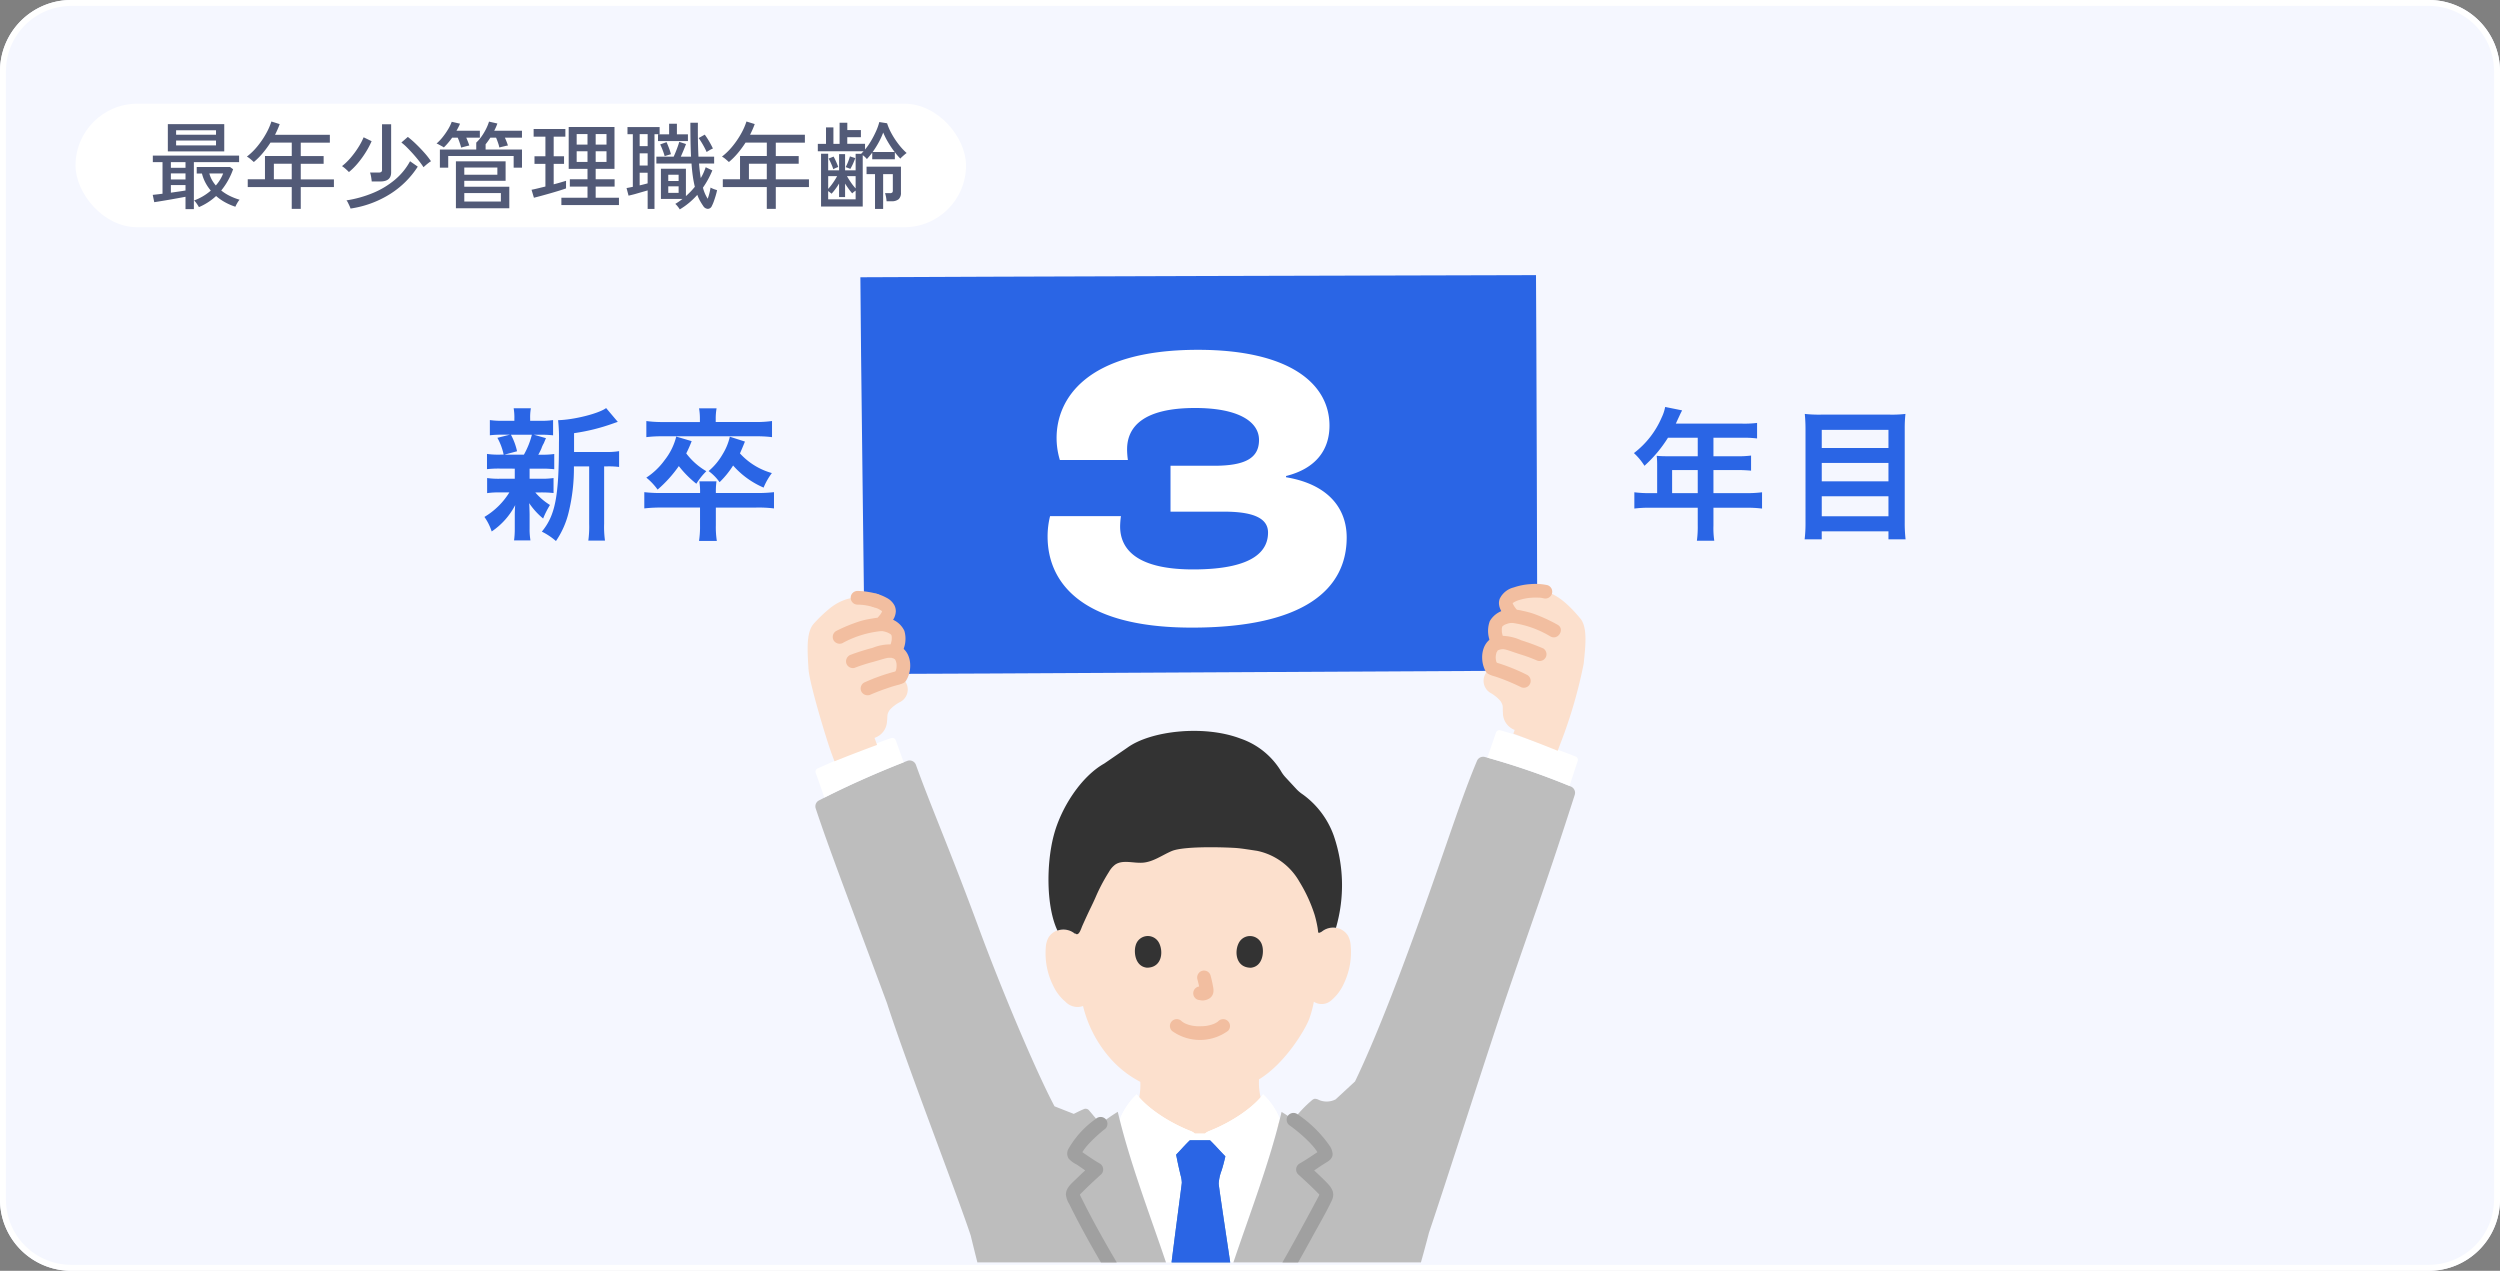 <svg xmlns="http://www.w3.org/2000/svg" xmlns:xlink="http://www.w3.org/1999/xlink" width="421" height="214" viewBox="0 0 421 214"><rect x="0" y="0" width="421" height="214" fill="#808080" stroke="none"/><defs><clipPath id="a"><rect y="-5" width="130.988" height="172.418" fill="none"/></clipPath></defs><g transform="translate(-695 -1179)"><path d="M12,0H409a12,12,0,0,1,12,12V202a12,12,0,0,1-12,12H12A12,12,0,0,1,0,202V12A12,12,0,0,1,12,0Z" transform="translate(695 1179)" fill="#f5f7ff"/><path d="M12,1A11,11,0,0,0,1,12V202a11,11,0,0,0,11,11H409a11,11,0,0,0,11-11V12A11,11,0,0,0,409,1H12m0-1H409a12,12,0,0,1,12,12V202a12,12,0,0,1-12,12H12A12,12,0,0,1,0,202V12A12,12,0,0,1,12,0Z" transform="translate(695 1179)" fill="#fff"/><g transform="translate(442 144)"><g transform="translate(-99 -50)"><rect width="149.96" height="20.8" rx="10.4" transform="translate(364.72 1102.464)" fill="#fff"/><path d="M6.24,1.216V-.864q-.528.1-1.208.224T3.608-.384q-.744.128-1.424.24T.976.048L.72-1.184l.728-.08q.424-.048.92-.112V-6.7H.736V-7.792H15.264V-6.7H7.648v7.92ZM3.264-8.5v-4.592h9.5V-8.5ZM8.5.88A5.838,5.838,0,0,0,8.1.248,2.573,2.573,0,0,0,7.68-.24a8.946,8.946,0,0,0,1.5-.712A9.139,9.139,0,0,0,10.5-1.9a7.625,7.625,0,0,1-.9-1.328,6.775,6.775,0,0,1-.592-1.552h-.88V-5.872h5.616l.512.368a11.936,11.936,0,0,1-2,3.584A7.752,7.752,0,0,0,13.712-1a10.008,10.008,0,0,0,1.632.632,3.2,3.2,0,0,0-.408.592,4.969,4.969,0,0,0-.3.592A10.47,10.47,0,0,1,12.968.1,8.474,8.474,0,0,1,11.392-.992,10,10,0,0,1,8.5.88ZM4.656-9.52h6.72v-.816H4.656Zm0-1.792h6.72v-.752H4.656Zm-.88,9.76q.688-.1,1.336-.192T6.24-1.92v-.912H3.776Zm7.568-1.216a6.623,6.623,0,0,0,1.232-2.016h-2.32A4.478,4.478,0,0,0,10.68-3.72,5.755,5.755,0,0,0,11.344-2.768ZM3.776-3.776H6.24V-4.8H3.776Zm0-1.968H6.24V-6.7H3.776ZM24.128,1.168V-2.5H16.72V-3.808h2.9v-3.92h4.512V-9.984H20.544a16.9,16.9,0,0,1-1.3,1.768,11.377,11.377,0,0,1-1.5,1.5q-.192-.176-.528-.464a3.524,3.524,0,0,0-.64-.448A10.78,10.78,0,0,0,18.36-9.376a14.443,14.443,0,0,0,1.432-2.1,10.938,10.938,0,0,0,.912-2.064L22.1-13.1q-.16.448-.36.9t-.424.9h9.232v1.328h-4.9v2.256H29.5v1.3H25.648v2.624h5.584V-2.5H25.648V1.168ZM21.12-3.808h3.008V-6.432H21.12ZM34.032,1.12a3.7,3.7,0,0,0-.176-.44Q33.728.4,33.592.128a1.536,1.536,0,0,0-.248-.384,19.363,19.363,0,0,0,4.488-1.256A14.131,14.131,0,0,0,41.5-3.728a10.746,10.746,0,0,0,2.552-3.12l1.3.912A15.077,15.077,0,0,1,40.72-1.344,17.2,17.2,0,0,1,34.032,1.12ZM37.6-3.44q-.032-.32-.1-.752a4.567,4.567,0,0,0-.184-.752h1.424a.807.807,0,0,0,.472-.1.529.529,0,0,0,.12-.416v-7.616h1.536v8.1q0,1.536-1.824,1.536ZM33.76-5.024q-.16-.176-.52-.5a4.689,4.689,0,0,0-.648-.5A10.2,10.2,0,0,0,34.024-7.4,15.146,15.146,0,0,0,35.3-9.12a11.37,11.37,0,0,0,.936-1.76l1.344.656a13.7,13.7,0,0,1-.968,1.832A16.093,16.093,0,0,1,35.28-6.544,11.359,11.359,0,0,1,33.76-5.024ZM46.32-5.84q-.272-.432-.728-1.016T44.6-8.04q-.536-.6-1.064-1.128A8.363,8.363,0,0,0,42.592-10l1.088-.944A16.607,16.607,0,0,1,45.1-9.7q.736.712,1.392,1.456a12.765,12.765,0,0,1,1.088,1.4,2.916,2.916,0,0,0-.392.264q-.264.2-.512.416T46.32-5.84Zm5.456,6.912v-7.9h8.368v3.28h-6.96v.992h7.584V1.072Zm-2.7-6.832V-8.816H55.2V-9.984a6.772,6.772,0,0,0,.9-1.048,9.656,9.656,0,0,0,.752-1.256,8.02,8.02,0,0,0,.5-1.232l1.408.32q-.1.288-.232.592t-.3.624h4.672v1.168h-2.88q.16.336.3.7t.216.624a3.217,3.217,0,0,0-.464.088q-.288.072-.568.136a3.5,3.5,0,0,0-.408.112,7.433,7.433,0,0,0-.24-.832q-.16-.464-.32-.832h-.96a12.723,12.723,0,0,1-.8,1.12v.88h6.128V-5.76H61.5V-7.728H50.48V-5.76Zm3.584-3.376q-.08-.336-.24-.808t-.336-.872h-.944q-.336.48-.7.9a9.682,9.682,0,0,1-.7.744,2.38,2.38,0,0,0-.344-.216q-.248-.136-.5-.272a1.932,1.932,0,0,0-.384-.168,7.729,7.729,0,0,0,1.032-1.08,12.03,12.03,0,0,0,.912-1.312,7.044,7.044,0,0,0,.616-1.272l1.392.32a6.2,6.2,0,0,1-.264.584q-.152.3-.328.6h3.936v1.168H53.52q.144.336.288.7t.224.632a3.355,3.355,0,0,0-.424.088l-.552.144Q52.784-9.184,52.656-9.136Zm.528,9.072h6.16V-1.488h-6.16Zm0-4.512h5.568V-5.792H53.184ZM69.536.528V-.7h4.4V-2.576H70.96V-3.808h2.976v-1.76H70.768v-7.04H78.48v7.04H75.312v1.76H78.5v1.232H75.312V-.7h3.92V.528ZM64.912-.7l-.4-1.344q.432-.08,1.048-.232t1.288-.312V-6.4h-1.84V-7.68h1.84v-3.3H64.864v-1.3h5.344v1.3H68.24v3.3h1.744V-6.4H68.24v3.44q.624-.16,1.168-.32t.912-.272v1.28q-.448.16-1.144.376t-1.48.44q-.784.224-1.52.424T64.912-.7Zm7.2-6.032h1.824V-8.528H72.112Zm3.2,0h1.824V-8.528H75.312Zm-3.2-2.912h1.824v-1.776H72.112Zm3.2,0h1.824v-1.776H75.312ZM89.472,1.264a3.784,3.784,0,0,0-.344-.488,2.9,2.9,0,0,0-.408-.44q.32-.192.624-.4T89.936-.5H86.3V-5.584h4.208V-.976q.416-.368.792-.76t.712-.808a17.44,17.44,0,0,1-.344-1.8q-.136-.968-.216-2.12h-5.92V-7.616h2.912q.16-.336.352-.816t.352-.936q.16-.456.24-.744l1.136.368q-.144.4-.4,1.016t-.48,1.112h1.728q-.064-1.232-.088-2.648t-.024-3.064h1.264q-.016,1.5.008,2.944t.088,2.768h2.64v1.152H92.72q.1,1.312.288,2.448a7.708,7.708,0,0,0,.472-.9q.2-.456.36-.92l1.12.528A14.832,14.832,0,0,1,93.376-2.4a6.535,6.535,0,0,0,.8,1.872,9.263,9.263,0,0,0,.288-.936,9.122,9.122,0,0,0,.192-.952,2.671,2.671,0,0,0,.352.176q.224.1.448.168t.3.1q-.08.4-.224.888t-.312.96a6.336,6.336,0,0,1-.344.808.753.753,0,0,1-.688.488.969.969,0,0,1-.768-.488q-.288-.416-.544-.872a6.369,6.369,0,0,1-.448-1,12.862,12.862,0,0,1-1.4,1.352A11.922,11.922,0,0,1,89.472,1.264Zm-5.408-.08v-3.12q-.448.128-1.04.3T81.856-1.3q-.576.152-1.008.248l-.336-1.28q.208-.032.48-.088l.576-.12v-8.864h-.9v-1.2H86.08v1.2h-.864V1.184ZM85.808-10.24v-1.136H87.68v-1.792h1.312v1.792h1.856v1.136ZM94-8.4a13.372,13.372,0,0,0-.608-1.192,12.936,12.936,0,0,0-.736-1.16l1.024-.576a12.191,12.191,0,0,1,.736,1.128q.368.632.64,1.208a3.925,3.925,0,0,0-.528.264A5.957,5.957,0,0,0,94-8.4ZM82.72-6.128h1.344V-8.176H82.72Zm0-3.264h1.344v-2.016H82.72Zm0,6.608q.368-.08.7-.168l.64-.168V-4.912H82.72Zm4.208-4.928a9.969,9.969,0,0,0-.32-.96,10.951,10.951,0,0,0-.432-1.008l1.072-.384q.192.432.408,1a8.648,8.648,0,0,1,.328,1.032Zm.608,6.192H89.28v-1.1H87.536Zm0-2H89.28V-4.576H87.536Zm16.592,4.688V-2.5H96.72V-3.808h2.9v-3.92h4.512V-9.984h-3.584a16.9,16.9,0,0,1-1.3,1.768,11.377,11.377,0,0,1-1.5,1.5q-.192-.176-.528-.464a3.524,3.524,0,0,0-.64-.448A10.779,10.779,0,0,0,98.36-9.376a14.444,14.444,0,0,0,1.432-2.1,10.938,10.938,0,0,0,.912-2.064l1.392.432q-.16.448-.36.9t-.424.9h9.232v1.328h-4.9v2.256H109.5v1.3h-3.856v2.624h5.584V-2.5h-5.584V1.168ZM101.12-3.808h3.008V-6.432H101.12ZM113.264.784v-8.9h1.2v2.8h1.84V-8.048h1.008v2.736h1.776V-8.1h.928q.1-.1.2-.208t.216-.224H112.72V-9.776H114.1v-2.768h1.248v2.768h1.04v-3.552h1.3V-12.1h2.288v1.2H117.68v1.12h2.992v.96a10.9,10.9,0,0,0,1.04-1.5,16.464,16.464,0,0,0,.84-1.64,8.774,8.774,0,0,0,.52-1.488l1.312.208a9.773,9.773,0,0,0,.792,1.8,13.654,13.654,0,0,0,1.176,1.776,10.576,10.576,0,0,0,1.328,1.432,3.178,3.178,0,0,0-.344.264q-.216.184-.416.368a2.468,2.468,0,0,0-.3.312q-.24-.24-.472-.512t-.456-.576v1.2h-3.808V-8.3q-.432.576-.9,1.088a3.153,3.153,0,0,0-.3-.328,3.262,3.262,0,0,0-.4-.328V.784Zm9.088.4V-4.672h-1.424V-5.936h5.792v4.384a1.424,1.424,0,0,1-.376,1.088,1.757,1.757,0,0,1-1.224.352H124.3a5.542,5.542,0,0,0-.088-.68,5.069,5.069,0,0,0-.168-.68h.784a.656.656,0,0,0,.424-.1.525.525,0,0,0,.1-.384v-2.72h-1.632V1.184ZM114.464-.432h4.624V-1.9a4.3,4.3,0,0,0-.576.464q-.32-.368-.624-.792t-.576-.856V-.816H116.3V-3.1a9.338,9.338,0,0,1-.592.9,10.16,10.16,0,0,1-.672.824,2.591,2.591,0,0,0-.248-.208q-.168-.128-.328-.24ZM121.952-8.4h3.712a16.182,16.182,0,0,1-1.1-1.632,12.586,12.586,0,0,1-.832-1.648,12.271,12.271,0,0,1-.736,1.616A14.952,14.952,0,0,1,121.952-8.4Zm-7.488,6.208a9.168,9.168,0,0,0,.848-1.072,10.469,10.469,0,0,0,.656-1.072h-1.5Zm3.728-3.36q-.128-.064-.4-.168t-.384-.136a8.308,8.308,0,0,0,.408-.888,8.547,8.547,0,0,0,.312-.92l.9.288q-.144.4-.36.9A8.388,8.388,0,0,1,118.192-5.552Zm-2.864.048a8.435,8.435,0,0,0-.352-.912,9.787,9.787,0,0,0-.432-.88l.832-.336q.208.368.424.856t.36.9a4.089,4.089,0,0,0-.408.16A3.494,3.494,0,0,0,115.328-5.5Zm3.76,3.232V-4.336h-1.456q.256.464.656,1.048A8.885,8.885,0,0,0,119.088-2.272Z" transform="translate(377 1119)" fill="#525a77"/></g></g><g transform="translate(831.006 1224.175)" clip-path="url(#a)" style="isolation:isolate"><g transform="translate(0.001 -0.001)"><g transform="translate(-0.001 0.001)"><path d="M60.261,415.677c-.258,3.69-.546,7.378-.836,11.065a1.163,1.163,0,0,0,1.153,1.153,1.176,1.176,0,0,0,1.153-1.153c.291-3.687.578-7.375.836-11.065a1.163,1.163,0,0,0-1.153-1.153,1.176,1.176,0,0,0-1.153,1.153Z" transform="translate(-25.154 -175.478)" fill="#cfcfcf"/><path d="M167.1,426.1c-.378-3.694-.757-7.389-1.1-11.087a1.185,1.185,0,0,0-1.153-1.153,1.162,1.162,0,0,0-1.153,1.153c.348,3.7.727,7.392,1.1,11.087a1.186,1.186,0,0,0,1.153,1.153A1.161,1.161,0,0,0,167.1,426.1Z" transform="translate(-69.29 -175.196)" fill="#cfcfcf"/><path d="M108.913,213.55a9.52,9.52,0,0,1-2.952-3.235,11.2,11.2,0,0,1-.543-4c4.43-2.692,7.823-8.445,8.462-10.19a18.277,18.277,0,0,0,.776-2.883,2.436,2.436,0,0,0,3.01-.3,7.778,7.778,0,0,0,1.993-2.654,12.239,12.239,0,0,0,1.2-6.5,4.087,4.087,0,0,0-.439-1.64,2.888,2.888,0,0,0-2.087-1.366,3.058,3.058,0,0,0-2.443.734S118.037,164.7,94.628,164.7c-21.016,0-20.181,17.1-20.181,17.1a3.058,3.058,0,0,0-2.453-.7,2.888,2.888,0,0,0-2.067,1.4,4.07,4.07,0,0,0-.416,1.646,12.238,12.238,0,0,0,1.293,6.479,7.784,7.784,0,0,0,2.03,2.626,2.8,2.8,0,0,0,2.953.714,20.731,20.731,0,0,0,4.239,8.4,17.442,17.442,0,0,0,5.405,4.365,11.11,11.11,0,0,1-.541,4.014,8.7,8.7,0,0,1-2.526,2.985s1.329,10.347,11.923,10.347,14.626-10.53,14.626-10.53Z" transform="translate(-29.409 -69.723)" fill="#fce0cd"/><path d="M105.6,247.734a.3.3,0,0,0-.078.08h-1.786a2.307,2.307,0,0,0-.791-.447c-4.07-1.637-7.465-4.134-8.952-6.133a12.687,12.687,0,0,0-2.887,4.219c1.959,7.864,5.158,16.244,7.722,23.836,2.053,6.08,3.653,10.116,6.071,16.113q2.72-8.057,5.442-16.113c2.577-7.629,5.794-16.056,7.752-23.953a12.349,12.349,0,0,0-2.826-4.1c-1.487,2-4.883,4.5-8.952,6.133a3.479,3.479,0,0,0-.713.368Z" transform="translate(-38.565 -102.12)" fill="#fff"/><path d="M67.475,242.343l-.09.261c-2.449-6.173-4.1-8.919-6.174-15.048-2.7-8-6.113-16.886-8.032-25.114a29.031,29.031,0,0,0-2.889,2.015c-.721-.77-1.3-1.5-1.9-2.2a.76.76,0,0,0-.935-.267c-.641.272-1.063.493-1.686.8l-3.241-1.274c-3.116-5.859-8.962-19.725-12.763-30.053-4.635-12.6-8.077-20.488-10.578-27.454a1.128,1.128,0,0,0-1.476-.654A152.073,152.073,0,0,0,2.866,150a1.124,1.124,0,0,0-.561,1.336c2.191,6.613,5.006,13.92,12.007,32.8,3.51,10.849,11.709,31.913,14.1,39.134,1.447,5.992,4.62,18.051,6.067,24.1.676,2.826,1.538,5.548,1.538,8.9,0,3.056-1.165,6.146-2.079,9.064-2.962,9.464-6.426,19.606-9.744,29.679a4.184,4.184,0,0,0-.32,2.043,3.06,3.06,0,0,0,1.89,1.762c4.574,1.9,22.285,3.233,26.783,2.833,3.133-.28,4.744-1.963,6.655-4.454s7.185-14.114,8.851-17.765l.593-1.3c1.785,9.435,3.382,17.983,4.985,20.56a5.563,5.563,0,0,0,2.2,2.348,10.562,10.562,0,0,0,4.015.683c7.533.275,23.494-2.179,28.653-4.493a1.156,1.156,0,0,0,.48-1.4c-2.093-8.2-3.759-12.132-5.12-17.321-1.406-5.361-3.287-12.38-5.047-18.39a31.508,31.508,0,0,1-.964-4.77,32.742,32.742,0,0,1,.451-5.055c2.329-11.6,4.357-16.209,7.291-27.513,2.765-8.122,9.922-30.646,13.286-40.477,5.167-15.1,6.379-18.067,11.258-33.239a1.143,1.143,0,0,0-.657-1.4,123.58,123.58,0,0,0-14.451-4.967,1.124,1.124,0,0,0-1.339.607c-2.577,6.11-4.779,13.171-8.925,24.763-3.352,9.372-7.728,21.155-11.629,29.257l-3.263,3.019a3.313,3.313,0,0,1-2.821.1,1.339,1.339,0,0,0-.72-.194,1.079,1.079,0,0,0-.5.285,20.235,20.235,0,0,0-3.067,3.25c-.7-.509-1.39-.96-2-1.329-1.919,8.228-5.329,17.109-8.032,25.114-1.825,5.4-3.457,9.594-5.248,14.787Z" transform="translate(-0.952 -60.387)" fill="#bdbdbd"/><path d="M107.62,260.563a5.107,5.107,0,0,1,.2,1.223c0,.237-1.157,8.686-1.972,15.394,1.727,4.677,3.259,7.456,5.392,12.833l.09-.261c1.641-4.759,3.152-8.687,4.8-13.467-1.023-6.843-2.105-13.989-2.1-14.367a7.441,7.441,0,0,1,.479-2.167c.287-.88.463-1.65.65-2.406-.413-.427-.825-.858-1.217-1.288-.571-.626-1.026-1.084-1.36-1.415l-.576,0c-1,0-1.84.005-2.856.006-.333.33-.786.785-1.352,1.407-.3.333-.618.666-.937,1,.224,1.163.381,1.9.629,2.956.04.186.087.366.133.552Z" transform="translate(-44.807 -107.797)" fill="#5394cf"/><path d="M126.885,285.976q3.949-6.16,7.577-12.516,1.694-2.964,3.328-5.96c1.1-2.012,2.278-4.014,3.265-6.083.645-1.355-.07-2.264-1.01-3.208-.979-.983-2-1.921-3.03-2.852l-.234,1.811c1.1-.624,2.1-1.411,3.178-2.064.592-.357,1.209-.723,1.239-1.5a2.773,2.773,0,0,0-.58-1.529,20.532,20.532,0,0,0-5.432-5.269,1.161,1.161,0,0,0-1.578.414,1.179,1.179,0,0,0,.414,1.578,25.832,25.832,0,0,1,2.893,2.425,14.961,14.961,0,0,1,1.2,1.3q.246.306.46.634c.05.076.325.574.319.452l.157-.582-.113.168.414-.414c-1.23.806-2.454,1.675-3.733,2.4a1.163,1.163,0,0,0-.234,1.811c1.061.961,2.117,1.93,3.124,2.947.12.121.528.517.536.54q-.019-.315-.146.1l-.242.456q-.483.908-.968,1.815-1.939,3.618-3.942,7.2-4.214,7.509-8.853,14.768c-.8,1.254,1.192,2.412,1.992,1.164h0Z" transform="translate(-52.79 -104.409)" fill="#a0a0a0"/><path d="M92.437,285.835c-3.238-4.972-6.422-9.983-9.4-15.116-1.4-2.416-2.758-4.86-4.04-7.341q-.472-.915-.931-1.837-.113-.228-.226-.457-.117-.413-.137-.1c.009-.025.417-.42.539-.541,1.007-1.017,2.062-1.985,3.122-2.945a1.163,1.163,0,0,0-.234-1.811c-1.259-.716-2.445-1.6-3.657-2.393l.414.414-.113-.168.157.582c0,.11.236-.323.283-.4.113-.178.232-.352.358-.521a12.693,12.693,0,0,1,1.009-1.161,25.209,25.209,0,0,1,2.5-2.24,1.16,1.16,0,0,0,0-1.631,1.181,1.181,0,0,0-1.631,0,15.584,15.584,0,0,0-4.586,5.017,1.581,1.581,0,0,0,.033,1.682,4.349,4.349,0,0,0,1.35.994c.912.6,1.771,1.273,2.721,1.814l-.234-1.811c-.894.81-1.784,1.625-2.645,2.471-.744.731-1.7,1.483-1.667,2.621a3.765,3.765,0,0,0,.541,1.518q.4.805.808,1.605.8,1.571,1.647,3.122c2.306,4.253,4.8,8.4,7.363,12.5q2.3,3.669,4.668,7.292c.807,1.239,2.8.085,1.992-1.164h0Z" transform="translate(-31.926 -104.92)" fill="#a0a0a0"/><path d="M15.4,2.362c0,7.153.747,63.155.746,66.818,10.869,0,106.813-.571,113.261-.574,0-5.853-.176-61.857-.232-66.6-5.694-.013-104.045.284-113.774.359Z" transform="translate(-6.519 -0.849)" fill="#2a65e5"/><path d="M112.091,144.9a6.09,6.09,0,0,0,1.036.871,14.655,14.655,0,0,1,5.241,6.957,25.7,25.7,0,0,1,.373,15.525,3.06,3.06,0,0,0-2.485.727l.053-.073c-.388.268-.555.21-.571.044-.024-.244-.054-.492-.093-.735a19.805,19.805,0,0,0-.492-2.14,25.331,25.331,0,0,0-2.592-5.628,10.675,10.675,0,0,0-7.114-5.16c-1.284-.19-2.559-.4-3.42-.469-1.261-.1-8.772-.418-10.967.518-1.6.685-3.064,1.8-4.821,1.947-1.581.13-3.366-.544-4.657.316a3.842,3.842,0,0,0-1.049,1.206,30.59,30.59,0,0,0-1.632,2.909q-.338.688-.642,1.4c-.211.491-.584,1.28-.82,1.76-.422.858-1,2.132-1.391,3.005-.247.548-.607,1.948-1.274,1.27l.037.126a3.011,3.011,0,0,0-2.97-.556c-1.871-3.959-1.911-11.067-.637-15.979,1.236-4.765,4.662-9.983,8.512-12.148l3.9-2.678c3.88-2.83,12.836-3.88,19.021-1.539a12.824,12.824,0,0,1,6.827,5.459,5.762,5.762,0,0,0,.854,1.149l1.776,1.918Z" transform="translate(-29.772 -57.184)" fill="#333"/><path d="M2.421,143.279c-.034-.094-.063-.175-.088-.238a.6.6,0,0,1,.34-.75c2.641-1.2,10.213-4.458,12.375-5.1a.6.6,0,0,1,.755.346c.2.525.975,2.687,1.344,3.726-3.829,1.488-9.513,3.958-13.367,5.947-.369-1.138-1.055-3.09-1.361-3.933Z" transform="translate(-0.973 -58.066)" fill="#fff"/><path d="M199.812,135.681c-.294.866-.936,2.717-1.325,3.831a125.366,125.366,0,0,1,13.847,4.771c.416-1.345,1.189-3.65,1.379-4.226a.591.591,0,0,0-.375-.727c-2.687-1.09-10.467-3.864-12.652-4.412a.6.6,0,0,0-.744.375C199.915,135.374,199.871,135.508,199.812,135.681Z" transform="translate(-84.024 -57.106)" fill="#fff"/><path d="M122.24,254.618a39.865,39.865,0,0,0,6.164-9.759,11.138,11.138,0,0,0-2.579-3.626c-1.487,2-4.883,4.5-8.952,6.133a2.307,2.307,0,0,0-.791.447c-.1.182.092.341.181.483.14.224.828.8,2,2.083C119.587,251.837,121.141,253.306,122.24,254.618Z" transform="translate(-49.128 -102.121)" fill="#fff"/><path d="M97.8,254.618a39.866,39.866,0,0,1-6.164-9.759,11.138,11.138,0,0,1,2.579-3.626c1.487,2,4.883,4.5,8.952,6.133a2.307,2.307,0,0,1,.791.447c.1.182-.092.341-.181.483-.14.224-.828.8-2,2.083C100.451,251.837,98.9,253.306,97.8,254.618Z" transform="translate(-38.791 -102.121)" fill="#fff"/><path d="M107.62,260.564a5.107,5.107,0,0,1,.2,1.223c0,.237-1.157,8.686-1.972,15.394q.162.438.322.856c.066.171.13.336.2.5.048.125.1.251.146.373.065.164.13.324.194.484l.144.354.2.48.135.323c.069.163.137.325.205.485q.061.144.123.287.111.258.223.514l.078.178c.425.973.858,1.939,1.31,2.964.017.039.035.08.052.119q.15.339.3.689l.124.285q.127.292.257.594L110,287c.084.2.17.4.255.6l.15.357c.09.216.182.439.275.664l.137.333c.14.342.281.693.426,1.058l.09-.261c.218-.633.434-1.249.648-1.856l.137-.386c.177-.5.353-1,.529-1.485l.027-.073c1.148-3.2,2.268-6.212,3.456-9.666-1.023-6.843-2.105-13.989-2.1-14.367a7.441,7.441,0,0,1,.479-2.167c.287-.88.463-1.65.65-2.406-.413-.427-.825-.858-1.217-1.288-.571-.626-1.026-1.084-1.36-1.415l-.576,0c-1,0-1.84.005-2.856.006-.333.33-.786.785-1.352,1.407-.3.333-.618.666-.937,1,.224,1.163.381,1.9.629,2.956.04.186.087.366.133.552Z" transform="translate(-44.807 -107.797)" fill="#2a65e5"/><path d="M124.881,324.577a2.418,2.418,0,0,1,.3,3.31,2.618,2.618,0,0,1-3.434.318,2.291,2.291,0,0,1-.046-3.407,2.4,2.4,0,0,1,3.178-.221Z" transform="translate(-51.205 -137.189)" fill="#a0a0a0"/><g transform="translate(113.589 53.151)"><path d="M200.259,112.771c.513.84.306,1,.389,1.985a3.055,3.055,0,0,0,1.98,2.854l-.225.626c2.361.863,5.335,2.018,7.465,2.886l.525-1.387a81.012,81.012,0,0,0,3.85-13.255c.325-3.134.643-5.956-.462-7.516-1.71-2.075-3.6-3.922-5.59-4.531-2.02-.62-5.375-.087-6.582.892a1.48,1.48,0,0,0-.31.334c-.456.692.054,1.506.691,2.314l.381.483a3.552,3.552,0,0,0-2.783,1.089,3.69,3.69,0,0,0,.2,3.2l.082.2a2.564,2.564,0,0,0-.636.26c-.883.5-1.369,2.481-.484,3.989a2.369,2.369,0,0,0-.257,4.147,6.366,6.366,0,0,1,1.765,1.432Z" transform="translate(-197.149 -93.015)" fill="#fce0cd"/><path d="M199.384,117.331c.689.194,1.363.444,2.03.7q.313.122.624.249l.2.084.068.028c-.14-.058.046.02.071.031l.169.073q.771.335,1.526.7a1.153,1.153,0,1,0,1.164-1.992,32.151,32.151,0,0,0-5.241-2.1,1.154,1.154,0,1,0-.613,2.224h0Z" transform="translate(-197.637 -101.862)" fill="#f2bea0"/><path d="M204.7,96.311c.132.168-.054-.074-.08-.109-.07-.1-.139-.2-.2-.3-.052-.083-.1-.167-.149-.254-.023-.042-.044-.084-.065-.126.054.137.058.145.013.026-.014-.051-.09-.205-.065-.245l.023.146a1.111,1.111,0,0,1,0-.158q-.038.244,0,.113c.025-.081.012-.053-.04.086.1-.206-.153.115.033-.057a1.753,1.753,0,0,1,.153-.14l-.141.11c.041,0,.113-.078.152-.1a3.832,3.832,0,0,1,.382-.21c.038-.018.275-.107.1-.046s.115-.042.147-.054q.229-.083.464-.151a9.716,9.716,0,0,1,1.024-.237c.1-.018.21-.033.315-.051q.13-.019-.078.01l.138-.016c.2-.023.4-.04.6-.052a10.154,10.154,0,0,1,1.1-.006,2.042,2.042,0,0,1,.529.044c-.277-.1-.016,0,.074.014s.19.036.284.056a1.154,1.154,0,0,0,.613-2.224,9.766,9.766,0,0,0-2.879-.17,10.847,10.847,0,0,0-2.8.56,3.553,3.553,0,0,0-2.352,1.911c-.442,1.219.367,2.354,1.08,3.265a1.155,1.155,0,0,0,1.631,0,1.188,1.188,0,0,0,0-1.631h0Z" transform="translate(-199.039 -92.169)" fill="#f2bea0"/><path d="M210.375,102.184a27.164,27.164,0,0,0-3.993-1.831,14.988,14.988,0,0,0-1.932-.512,7.18,7.18,0,0,0-2.111-.221,3.954,3.954,0,0,0-3.359,1.972,4.776,4.776,0,0,0,.358,4.039,1.154,1.154,0,0,0,1.992-1.164,3.357,3.357,0,0,1-.315-1.074,4.486,4.486,0,0,1,0-.63c-.008.054.052-.208.07-.26.039-.112-.071.08.043-.075-.15.2.033-.022.08-.063-.153.136.111-.066.131-.078a1.711,1.711,0,0,1,.519-.228,2.27,2.27,0,0,1,1.053-.152,17.063,17.063,0,0,1,6.3,2.269c1.31.7,2.476-1.293,1.164-1.992h0Z" transform="translate(-197.695 -95.315)" fill="#f2bea0"/><path d="M207.234,109.422a37.64,37.64,0,0,0-3.691-1.363,8.158,8.158,0,0,0-3.844-.742c-2.795.447-3.316,3.831-2.139,5.977a1.153,1.153,0,0,0,1.992-1.164,2.474,2.474,0,0,1-.157-2c.074-.274-.1.136.04-.1a1.224,1.224,0,0,0,.118-.205c.036-.11-.133.119.007-.013.118-.111.176-.091.01-.032a1.934,1.934,0,0,1,1.1-.209c-.139-.016.109.024.148.032.106.023.212.049.317.078.245.067.485.151.725.234q.726.253,1.458.489a27.52,27.52,0,0,1,2.752,1,1.189,1.189,0,0,0,1.578-.414,1.162,1.162,0,0,0-.414-1.578h0Z" transform="translate(-196.97 -98.561)" fill="#f2bea0"/></g><g transform="translate(0 54.338)"><path d="M15.59,109.582c.95-1.468.55-3.465-.31-4.006a2.563,2.563,0,0,0-.632-.289l.1-.19a3.687,3.687,0,0,0,.339-3.191,3.558,3.558,0,0,0-2.735-1.21c.236-.27.4-.464.4-.464.783-.908,1.393-1.833.5-2.629-1.163-1.03-4.491-1.709-6.537-1.177A8.691,8.691,0,0,0,3.54,98.173a23.334,23.334,0,0,0-2.61,2.536c-1.172,1.511-.977,4.345-.788,7.489.149,2.481,3.133,12.252,3.9,14.288l.476,1.287c2.158-.87,4.97-1.957,7.172-2.758-.229-.643-.427-1.193-.427-1.193a3.056,3.056,0,0,0,2.1-2.765c.125-.976-.074-1.15.475-1.966a6.365,6.365,0,0,1,1.826-1.355,2.369,2.369,0,0,0-.076-4.154Z" transform="translate(0.001 -95.079)" fill="#fce0cd"/><path d="M21.381,117.7a32.126,32.126,0,0,0-5.323,1.886,1.157,1.157,0,0,0-.414,1.578,1.189,1.189,0,0,0,1.578.414l.183-.079c.1-.044.1-.042,0,0,.136-.057.272-.113.408-.168q.355-.144.712-.28.7-.269,1.412-.511c.677-.231,1.362-.451,2.058-.615a1.164,1.164,0,0,0,.806-1.419,1.178,1.178,0,0,0-1.419-.806h0Z" transform="translate(-6.557 -104.15)" fill="#f2bea0"/><path d="M17.036,94.731a11.121,11.121,0,0,0-1.456-.325,12.159,12.159,0,0,0-1.857-.178,1.153,1.153,0,0,0,0,2.307,9.779,9.779,0,0,1,1.245.092l-.307-.041a11.455,11.455,0,0,1,1.761.37,1.165,1.165,0,0,0,1.419-.806,1.177,1.177,0,0,0-.806-1.419h0Z" transform="translate(-5.32 -94.228)" fill="#f2bea0"/><path d="M21.1,100.532a6.02,6.02,0,0,0,1-1.42,2.876,2.876,0,0,0,.282-1.089,2.209,2.209,0,0,0-.254-1.072,3.085,3.085,0,0,0-1.276-1.218,7.991,7.991,0,0,0-1.6-.665,1.164,1.164,0,0,0-1.419.806,1.177,1.177,0,0,0,.806,1.419c.261.081.518.171.77.277l-.276-.117a4.5,4.5,0,0,1,.931.516l-.234-.181a2.051,2.051,0,0,1,.348.334L20,97.889a1.41,1.41,0,0,1,.16.272l-.116-.276a1.247,1.247,0,0,1,.065.232l-.041-.307a1.252,1.252,0,0,1,0,.332l.041-.307a1.805,1.805,0,0,1-.113.387l.116-.276a3.841,3.841,0,0,1-.488.789L19.8,98.5c-.106.135-.215.267-.326.4a1.227,1.227,0,0,0-.338.815,1.153,1.153,0,0,0,1.969.815h0Z" transform="translate(-7.534 -94.565)" fill="#f2bea0"/><path d="M9.065,106.253a17.047,17.047,0,0,1,6.329-1.963c.087,0,.174,0,.261,0,.319.009-.175-.055.161.017a5.091,5.091,0,0,1,.684.19,3.774,3.774,0,0,1,.478.244c.223.136-.054-.007.138.1q.123.137.051.04c-.043-.064-.034-.049.027.046.106.194-.009-.114.043.137.039.19.012-.007.024.115a3.061,3.061,0,0,1-.018.723c.017-.118-.054.231-.052.223-.03.127-.066.253-.107.377-.066.2.031-.021-.066.174a2.92,2.92,0,0,1-.161.279,1.153,1.153,0,0,0,1.992,1.164,4.78,4.78,0,0,0,.546-3.885,3.848,3.848,0,0,0-3.145-2.181,7.12,7.12,0,0,0-2.2.1,15.216,15.216,0,0,0-2.01.425,26.776,26.776,0,0,0-4.139,1.69,1.164,1.164,0,0,0-.414,1.578,1.179,1.179,0,0,0,1.578.414h0Z" transform="translate(-3.106 -97.517)" fill="#f2bea0"/><path d="M12.669,113.748a29.227,29.227,0,0,1,2.985-.964c.522-.144,1.042-.292,1.56-.448.214-.065.428-.128.645-.181.122-.03.243-.057.367-.079.081-.013.082-.015.005,0,.063-.007.126-.012.19-.015.107-.006.212,0,.318,0,.2,0,.021-.023.208.03.021.006.267.08.239.068.082.036.391.279.142.048.057.053.11.109.166.164-.129-.127-.059-.083.013.042.016.027.131.252.063.107s.048.142.058.179c.024.081.046.163.063.245s.037.314.022.112a4.771,4.771,0,0,1,0,.667c.014-.215-.024.129-.028.15a3.507,3.507,0,0,1-.092.341,1.57,1.57,0,0,1-.242.491,1.153,1.153,0,0,0,1.992,1.164c1.245-2.048.852-5.439-1.851-6.016a7.848,7.848,0,0,0-3.816.536,37.29,37.29,0,0,0-3.624,1.141,1.188,1.188,0,0,0-.806,1.419,1.162,1.162,0,0,0,1.419.806h0Z" transform="translate(-4.744 -100.802)" fill="#f2bea0"/></g><g transform="translate(55.109 112.448)"><path d="M106.133,221.254a8.045,8.045,0,0,0,9.445,0,1.153,1.153,0,1,0-1.631-1.631c-.046.044-.264.219-.093.092s-.116.074-.176.111c-.1.062-.206.119-.312.173-.072.036-.144.069-.217.1.137-.063.126-.049-.007,0a7.036,7.036,0,0,1-1.039.284s-.356.057-.167.032c-.106.014-.213.024-.319.032-.254.021-.508.031-.762.031a5.722,5.722,0,0,1-2.246-.365c-.051-.018-.319-.144-.049-.014-.06-.029-.122-.055-.182-.085-.118-.058-.234-.121-.346-.19-.049-.031-.2-.17-.25-.17.11,0,.213.185.076.053-.031-.029-.063-.058-.093-.088a1.153,1.153,0,1,0-1.631,1.631h0Z" transform="translate(-99.897 -205.281)" fill="#f2bea0"/><path d="M113.3,206.551a18.751,18.751,0,0,1,.439,2.012l-.041-.307a1.244,1.244,0,0,1,.008.278l.041-.307a.672.672,0,0,1-.031.125l.117-.276a.512.512,0,0,1-.044.08l.18-.234a.41.41,0,0,1-.066.065l.234-.181a1.262,1.262,0,0,1-.159.084l.276-.117a1.176,1.176,0,0,1-.269.078l.307-.041a1.086,1.086,0,0,1-.252,0l.307.041c-.1-.013-.189-.036-.283-.05a.88.88,0,0,0-.46-.021.861.861,0,0,0-.429.137,1.153,1.153,0,0,0-.413,1.578,1.1,1.1,0,0,0,.689.53c.227.031.448.088.679.1a2.182,2.182,0,0,0,1.014-.243,1.489,1.489,0,0,0,.818-.979,2.41,2.41,0,0,0-.009-1.041c-.109-.648-.258-1.291-.425-1.926a1.154,1.154,0,0,0-1.419-.806,1.175,1.175,0,0,0-.806,1.419h0Z" transform="translate(-102.777 -199.268)" fill="#f2bea0"/><path d="M95.688,196.6c-.329,1.067-.116,3.522,1.905,3.732,2.672-.014,2.816-2.983,1.917-4.379A2.116,2.116,0,0,0,95.688,196.6Z" transform="translate(-95.562 -194.994)" fill="#333"/><path d="M129.564,196.614c.328,1.067.112,3.522-1.909,3.731-2.672-.017-2.813-2.986-1.913-4.381A2.116,2.116,0,0,1,129.564,196.614Z" transform="translate(-108.127 -195.001)" fill="#333"/></g></g></g></g><path d="M5.064-5.952H3.84A20.114,20.114,0,0,1,1.224-6.1V-3.36A20.639,20.639,0,0,1,3.84-3.5H11.9V-.552a17.492,17.492,0,0,1-.144,2.616h2.928A14.452,14.452,0,0,1,14.544-.5v-3h5.568a20.374,20.374,0,0,1,2.616.144V-6.1a19.6,19.6,0,0,1-2.616.144H14.544V-9.84H18.48a22.586,22.586,0,0,1,2.4.1v-2.544a17.618,17.618,0,0,1-2.472.12H14.544v-3.12h4.9a17.664,17.664,0,0,1,2.448.12v-2.616a17.042,17.042,0,0,1-2.448.12H8.208c.432-.936.672-1.44.7-1.512.168-.36.216-.432.36-.72l-2.856-.576a6.932,6.932,0,0,1-.576,1.752A14.9,14.9,0,0,1,1.152-12.7,10.506,10.506,0,0,1,2.928-10.56a22.131,22.131,0,0,0,3.96-4.728H11.9v3.12H6.672c-.648,0-1.176-.024-1.68-.072a13.177,13.177,0,0,1,.072,1.392Zm2.52,0V-9.84H11.9v3.888ZM32.616-19.176a21.6,21.6,0,0,1-2.688-.12c.072.792.12,1.632.12,2.568V-.888A22.566,22.566,0,0,1,29.9,1.824h2.88V.48H44.016V1.824H46.9a24.315,24.315,0,0,1-.144-2.9V-16.824a22.653,22.653,0,0,1,.12-2.472,18.924,18.924,0,0,1-2.568.12Zm.168,5.616v-3.048H44.016v3.048Zm0,2.52H44.016v3.1H32.784Zm0,5.616H44.016v3.36H32.784Z" transform="translate(969 1268)" fill="#2a65e5"/><path d="M15.672-12.888v-3.168a32.97,32.97,0,0,0,6.576-1.632c.432-.144.528-.192.792-.264L21.072-20.28c-1.224.912-5.376,1.968-8.088,2.04a27.9,27.9,0,0,1,.144,3.744c0,9.1-.6,12.24-2.88,15.024a11.074,11.074,0,0,1,2.376,1.584A14.623,14.623,0,0,0,14.76-2.712a31.318,31.318,0,0,0,.888-7.752h2.568V-.792a17.073,17.073,0,0,1-.144,2.832H20.88a16.559,16.559,0,0,1-.144-2.832v-9.672h.6a13.674,13.674,0,0,1,1.92.1v-2.664a11.871,11.871,0,0,1-2.184.144ZM5.688-10.08v1.7H3.264A13.2,13.2,0,0,1,1.032-8.5v2.544a13.433,13.433,0,0,1,2.184-.12h1.56a12.355,12.355,0,0,1-4.2,4.128A9,9,0,0,1,1.8.5a12,12,0,0,0,3.96-4.44c-.048.552-.072,1.176-.072,1.632V.1a13.99,13.99,0,0,1-.12,1.9h2.76A11.5,11.5,0,0,1,8.184,0V-2.4c0-.12-.024-.864-.024-.936-.024-.624-.024-.624-.048-.936A12.173,12.173,0,0,0,10.464-1.68a14.527,14.527,0,0,1,1.152-2.28A10.527,10.527,0,0,1,9.144-6.072h.888a17.652,17.652,0,0,1,2.184.1V-8.5a13.254,13.254,0,0,1-2.184.12H8.184v-1.7h1.944a18.338,18.338,0,0,1,2.208.1v-2.568a13.223,13.223,0,0,1-2.208.12h-.48a8.628,8.628,0,0,0,.528-1.056,4.666,4.666,0,0,1,.408-.888c.216-.528.216-.528.36-.84L8.9-15.792h.984a18.966,18.966,0,0,1,2.256.1v-2.568a13.2,13.2,0,0,1-2.232.12H8.28v-.36a8.8,8.8,0,0,1,.12-1.752H5.5a9.247,9.247,0,0,1,.12,1.752v.36H3.792a13.818,13.818,0,0,1-2.3-.12V-15.7a18.71,18.71,0,0,1,2.256-.1H4.872l-2.112.528a10.021,10.021,0,0,1,1.056,2.832H3.24a13.021,13.021,0,0,1-2.232-.12v2.568a17.652,17.652,0,0,1,2.184-.1Zm2.88-5.712a13.478,13.478,0,0,1-1.344,3.36H3.936l2.136-.576A10.626,10.626,0,0,0,5.04-15.792ZM39.552-5.976a13.152,13.152,0,0,1,.1-1.968h-2.88a11.156,11.156,0,0,1,.12,1.968H30.552A24.214,24.214,0,0,1,27.5-6.12v2.736a25.567,25.567,0,0,1,3.048-.144h6.336V-.5a15.78,15.78,0,0,1-.168,2.592h3a14.791,14.791,0,0,1-.168-2.616v-3h6.72a21.281,21.281,0,0,1,3.072.144V-6.12a24.649,24.649,0,0,1-3.072.144ZM36.864-17.928h-6.12a20.365,20.365,0,0,1-2.9-.168v2.712a21.014,21.014,0,0,1,2.856-.144H46.224a20.891,20.891,0,0,1,2.784.144V-18.1a19.436,19.436,0,0,1-2.856.168H39.528v-.552a9.954,9.954,0,0,1,.144-1.752H36.72a9.954,9.954,0,0,1,.144,1.752ZM32.88-15.48A10.511,10.511,0,0,1,30.912-11.5,11.6,11.6,0,0,1,27.84-8.568a10.315,10.315,0,0,1,1.9,2.016,21.327,21.327,0,0,0,3.576-3.96,17.188,17.188,0,0,0,2.952,2.976,11.019,11.019,0,0,1,1.68-2.112,11.4,11.4,0,0,1-3.384-3,21.024,21.024,0,0,0,.912-2.064Zm9.024.024a9.69,9.69,0,0,1-1.2,2.928,10.618,10.618,0,0,1-2.376,2.856A8.038,8.038,0,0,1,40.176-7.8a15.205,15.205,0,0,0,2.28-2.808,14.4,14.4,0,0,0,5.136,3.72,11.011,11.011,0,0,1,1.392-2.448,11.438,11.438,0,0,1-5.376-3.312c.264-.6.384-.864.84-1.992Z" transform="translate(776 1268)" fill="#2a65e5"/><path d="M26.7.69c19.044,0,26.082-6.555,26.082-15.18,0-4.968-3.174-8.97-10.212-10.143v-.207c4.968-1.242,7.314-4.347,7.314-8.487,0-7.038-6.693-12.765-22.149-12.765-18.975,0-23.805,8.418-23.805,14.835a12.821,12.821,0,0,0,.552,3.726H15.939a12.672,12.672,0,0,1-.138-1.794c0-3.864,2.829-6.969,11.454-6.969,7.383,0,10.764,2.346,10.764,5.382s-2.277,4.347-7.59,4.347H23.115v7.728h9.039c5.589,0,7.383,1.449,7.383,3.519,0,2.76-1.932,6.21-12.627,6.21-9.246,0-12.282-3.243-12.282-7.245a13.442,13.442,0,0,1,.138-1.725H2.829a14.218,14.218,0,0,0-.414,3.45C2.415-7.659,7.176.69,26.7.69Z" transform="translate(869 1284)" fill="#fff"/></g></svg>